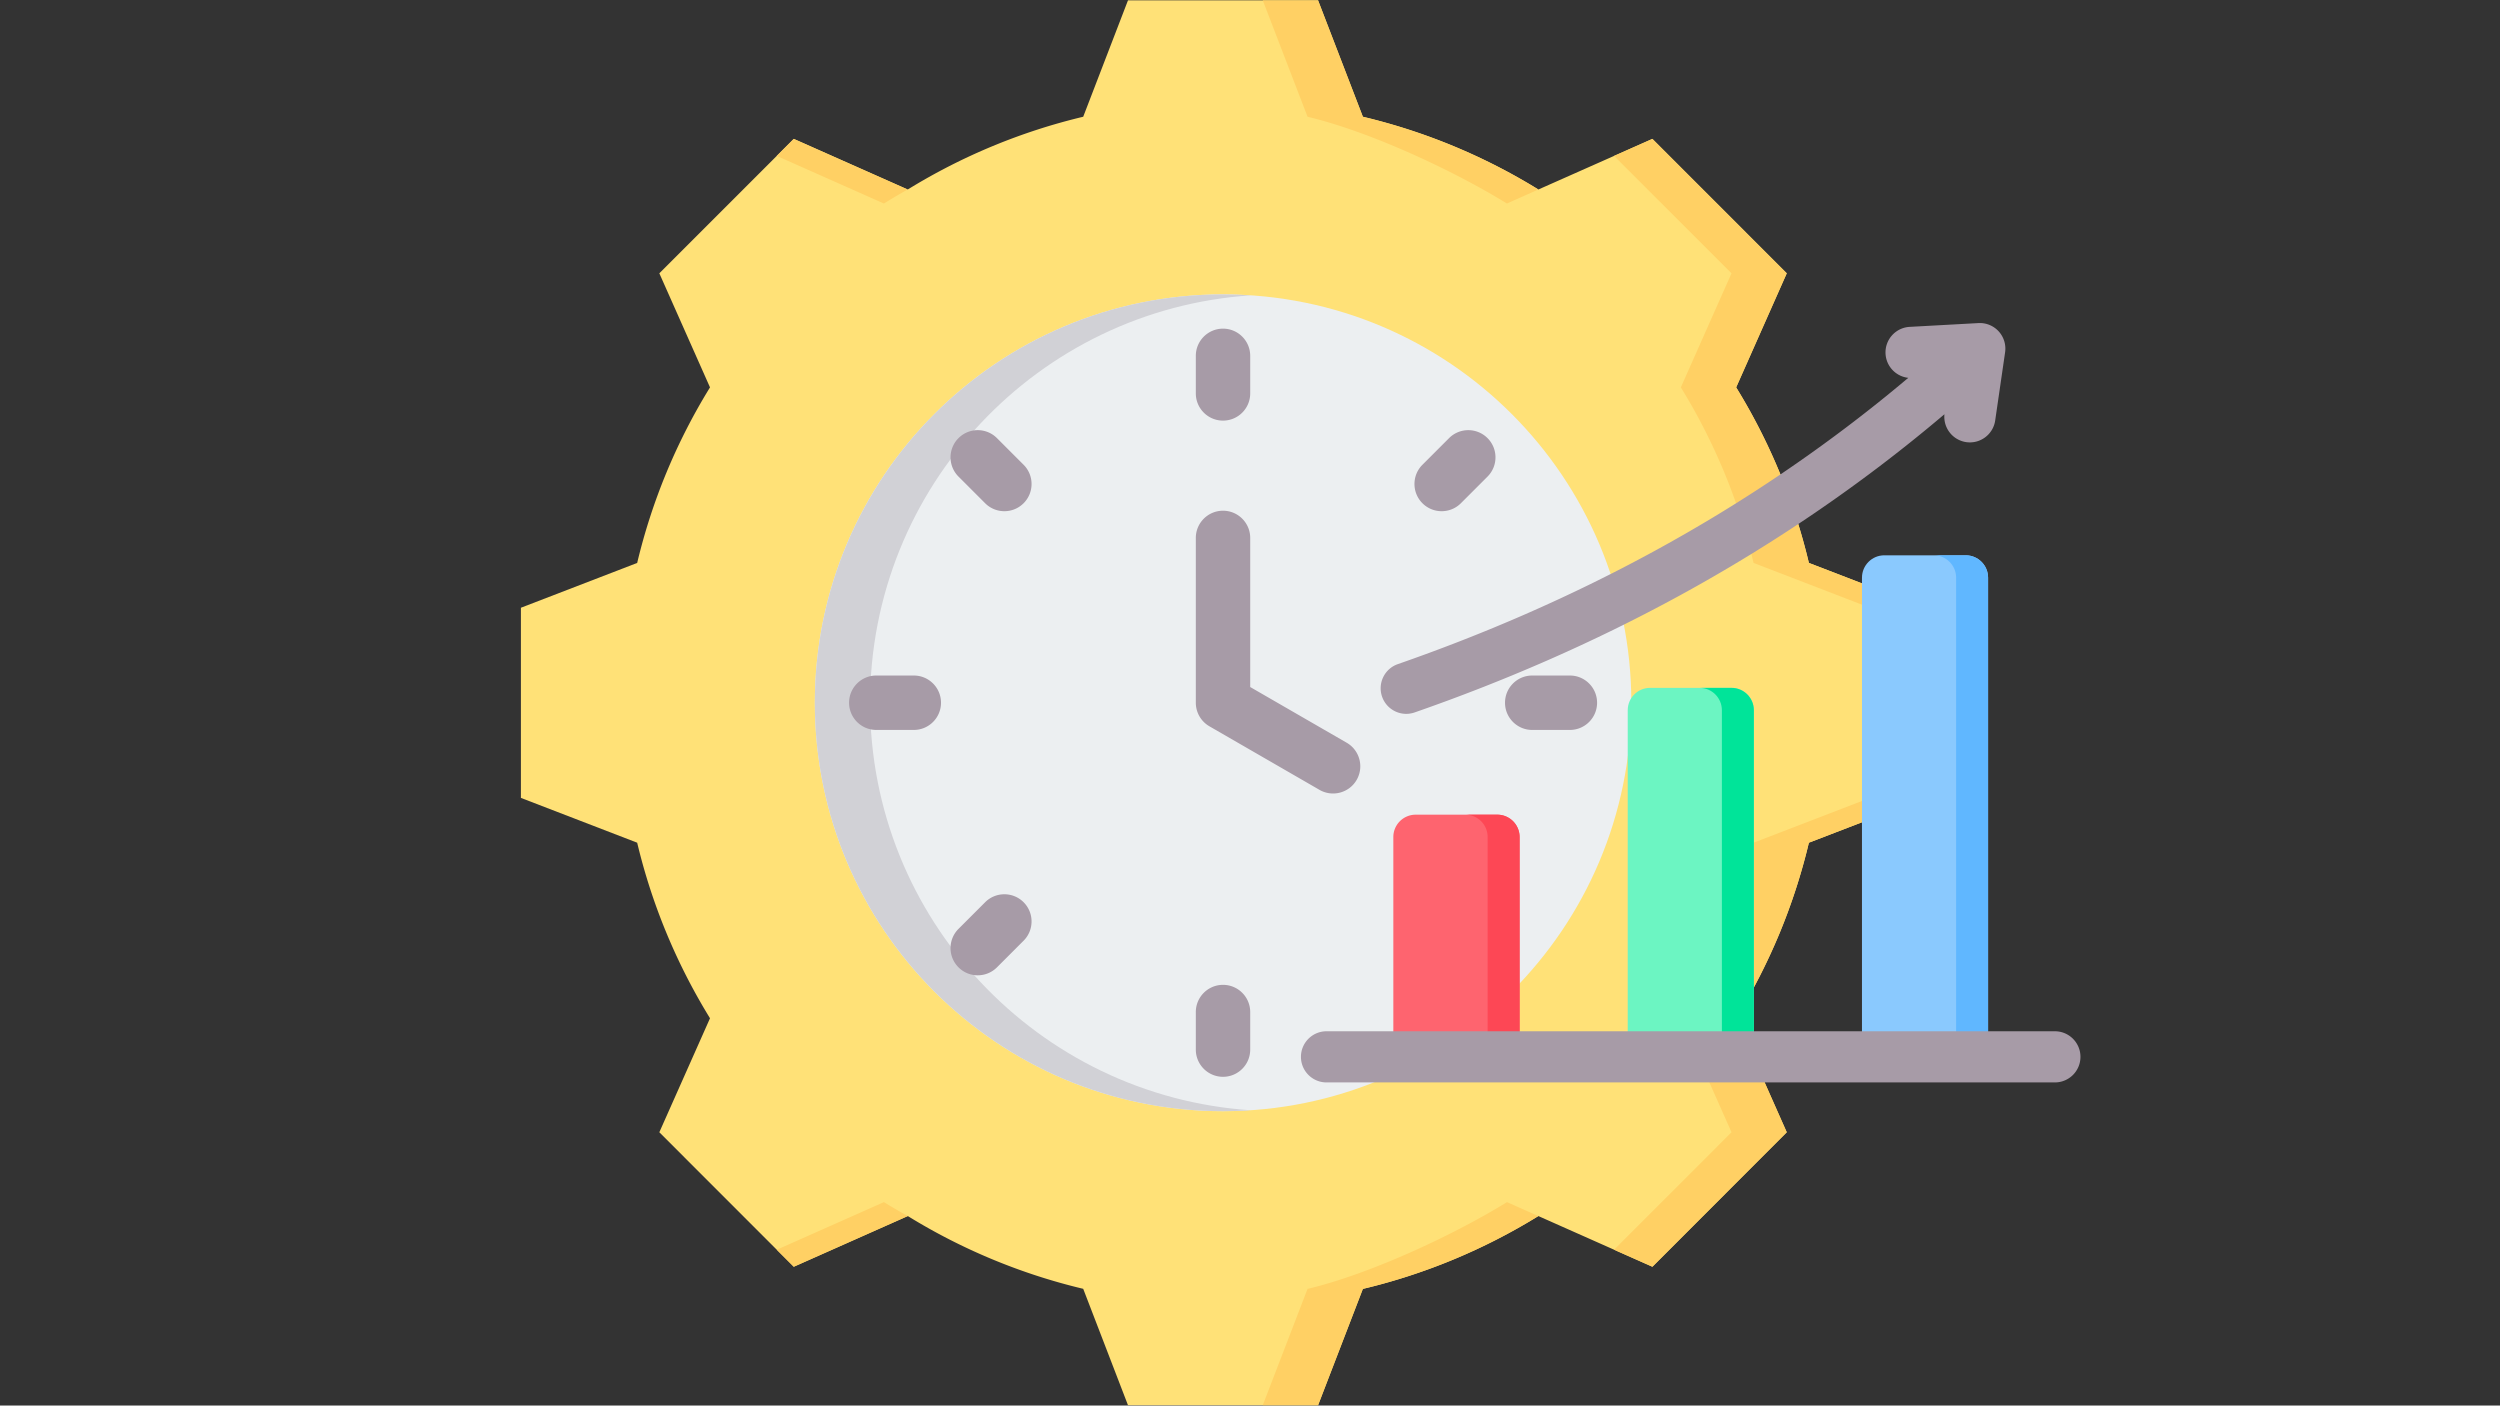 <svg xmlns="http://www.w3.org/2000/svg" width="1366" height="768" version="1.0" viewBox="0 0 1024.5 576"><rect x="0" y="0" width="1024.5" height="576" fill="#333333" stroke="none"/><defs><clipPath id="a"><path d="M213.305.14H789v575.72H213.305Zm0 0"/></clipPath><clipPath id="b"><path d="M318 .14h471v575.72H318Zm0 0"/></clipPath><clipPath id="c"><path d="M533 132h319.742v312H533Zm0 0"/></clipPath></defs><g clip-path="url(#a)"><path fill="#ffe177" fill-rule="evenodd" d="M558.504 47.844a245.2 245.2 0 0 1 71.914 29.816l46.734-20.742L732.211 112l-20.734 46.75a245.4 245.4 0 0 1 29.804 71.941l47.684 18.364v77.925l-47.684 18.36a245.6 245.6 0 0 1-29.804 71.91L732.21 464l-55.059 55.113-46.734-20.773c-22.227 13.703-46.492 23.8-71.914 29.851l-18.356 47.668H462.25l-18.352-47.703a245.4 245.4 0 0 1-71.882-29.816l-46.73 20.773L270.195 464l20.765-46.715c-13.7-22.27-23.793-46.547-29.844-71.945l-47.648-18.36v-77.925l47.648-18.364a245.5 245.5 0 0 1 29.844-71.941L270.195 112l55.09-55.082 46.7 20.742a246 246 0 0 1 71.913-29.816L462.25.14h77.898Zm0 0"/></g><g clip-path="url(#b)"><path fill="#ffd064" fill-rule="evenodd" d="m661.45 63.89 15.702-6.972L732.211 112l-20.734 46.75a245.4 245.4 0 0 1 29.804 71.941l47.684 18.364v77.925l-47.684 18.36a245.6 245.6 0 0 1-29.804 71.91L732.21 464l-55.059 55.113-15.703-6.968L709.574 464l-20.765-46.75a245.7 245.7 0 0 0 29.804-71.91l47.684-18.36v-77.925l-47.684-18.364a245.5 245.5 0 0 0-29.804-71.941L709.574 112Zm-343.13 0 6.965-6.972 46.7 20.742a214 214 0 0 0-9.755 5.746Zm240.184-16.046a245.2 245.2 0 0 1 71.914 29.816l-12.879 5.746c-22.23-13.703-56.281-29.511-81.707-35.562L517.48.14h22.668ZM372.016 498.34l-46.73 20.773-6.966-6.968 43.91-19.516a231 231 0 0 0 9.786 5.71m258.402 0c-22.227 13.703-46.492 23.8-71.914 29.851l-18.356 47.668H517.48l18.352-47.668c25.426-6.05 59.477-21.859 81.738-35.562Zm0 0"/></g><path fill="#eceff1" fill-rule="evenodd" d="M501.2 120.637c92.41 0 167.32 74.933 167.32 167.379 0 92.414-74.91 167.347-167.32 167.347-92.376 0-167.282-74.933-167.282-167.347 0-92.446 74.906-167.38 167.281-167.38m0 0"/><path fill="#d1d1d6" fill-rule="evenodd" d="M501.2 120.637c3.808 0 7.581.136 11.35.406-87.105 5.816-155.995 78.336-155.995 166.973 0 88.605 68.89 161.125 155.996 166.972-3.77.239-7.543.375-11.352.375-92.375 0-167.281-74.933-167.281-167.347 0-92.446 74.906-167.38 167.281-167.38m0 0"/><path fill="#a79ba7" fill-rule="evenodd" d="M490.047 220.441c0-6.152 4.992-11.148 11.144-11.148s11.145 4.996 11.145 11.148v61.102l39.539 22.828c5.328 3.078 7.156 9.902 4.082 15.23s-9.898 7.157-15.223 4.083l-45.113-26.047a11.15 11.15 0 0 1-5.574-9.657Zm0-74.613c0-6.152 4.992-11.148 11.144-11.148s11.145 4.996 11.145 11.148v15.39c0 6.153-4.992 11.15-11.145 11.15s-11.144-4.997-11.144-11.15Zm103.781 33.715c4.348-4.352 11.41-4.352 15.758 0 4.351 4.348 4.351 11.414 0 15.766l-10.914 10.918c-4.348 4.351-11.41 4.351-15.758 0-4.351-4.352-4.351-11.415 0-15.766Zm15.758 201.11c4.351 4.35 4.351 11.413 0 15.765-4.348 4.352-11.41 4.352-15.758 0L582.914 385.5c-4.351-4.352-4.351-11.418 0-15.766 4.348-4.351 11.41-4.351 15.758 0Zm-201.031 15.765c-4.348 4.352-11.41 4.352-15.758 0-4.352-4.352-4.352-11.414 0-15.766l10.914-10.918c4.348-4.351 11.41-4.351 15.758 0 4.351 4.348 4.351 11.414 0 15.766Zm-15.758-201.11c-4.352-4.351-4.352-11.417 0-15.765 4.348-4.352 11.41-4.352 15.758 0l10.914 10.918c4.351 4.351 4.351 11.414 0 15.766-4.348 4.351-11.41 4.351-15.758 0Zm250.543 81.524c6.148 0 11.144 4.992 11.144 11.148 0 6.153-4.996 11.149-11.144 11.149h-15.438c-6.152 0-11.144-4.996-11.144-11.149 0-6.156 4.992-11.148 11.144-11.148ZM512.336 430.129c0 6.152-4.992 11.148-11.145 11.148s-11.144-4.996-11.144-11.148v-15.39c0-6.153 4.992-11.15 11.144-11.15s11.145 4.997 11.145 11.15Zm-153.238-131c-6.153 0-11.145-4.996-11.145-11.149 0-6.156 4.992-11.148 11.145-11.148h15.382c6.153 0 11.145 4.992 11.145 11.148 0 6.153-4.992 11.149-11.145 11.149Zm0 0"/><path fill="#8ac9fe" fill-rule="evenodd" d="M814.719 236.734c0-5.062-4.106-9.172-9.168-9.172h-33.348c-5.062 0-9.168 4.11-9.168 9.172v187.192c0 5.062 4.106 9.172 9.168 9.172h33.348c5.062 0 9.168-4.11 9.168-9.172zm0 0"/><path fill="#60b7ff" fill-rule="evenodd" d="M792.453 433.098c5.063 0 9.168-4.11 9.168-9.172V236.734c0-5.062-4.105-9.172-9.168-9.172h13.098c5.062 0 9.168 4.11 9.168 9.172v187.192c0 5.062-4.106 9.172-9.168 9.172Zm0 0"/><path fill="#6cf5c2" fill-rule="evenodd" d="M718.727 291.055c0-5.067-4.106-9.172-9.168-9.172H676.21c-5.063 0-9.168 4.105-9.168 9.172v132.87c0 5.063 4.105 9.173 9.168 9.173h33.348c5.062 0 9.168-4.11 9.168-9.172zm0 0"/><path fill="#00e499" fill-rule="evenodd" d="M696.46 433.098c5.063 0 9.169-4.11 9.169-9.172V291.055c0-5.067-4.106-9.172-9.168-9.172h13.098c5.062 0 9.168 4.105 9.168 9.172v132.87c0 5.063-4.106 9.173-9.168 9.173Zm0 0"/><path fill="#fe646f" fill-rule="evenodd" d="M570.988 343.023c0-2.433.965-4.765 2.684-6.488a9.18 9.18 0 0 1 6.484-2.683h33.41c2.434 0 4.766.964 6.485 2.683a9.18 9.18 0 0 1 2.683 6.488v80.903a9.172 9.172 0 0 1-9.168 9.172h-33.41a9.18 9.18 0 0 1-6.484-2.688 9.18 9.18 0 0 1-2.684-6.484zm0 0"/><path fill="#fd4755" fill-rule="evenodd" d="M600.469 333.852h13.097c2.434 0 4.766.964 6.485 2.683a9.18 9.18 0 0 1 2.683 6.488v80.903a9.172 9.172 0 0 1-9.168 9.172H600.47a9.17 9.17 0 0 0 9.172-9.172v-80.903a9.168 9.168 0 0 0-9.172-9.172m0 0"/><g clip-path="url(#c)"><path fill="#a79ba7" fill-rule="evenodd" d="M796.836 169.754c-69.816 59.203-145.434 97.238-217.121 122.203-5.461 1.902-11.438-.992-13.336-6.453-1.902-5.465.988-11.445 6.45-13.348 69.038-24.043 141.87-60.554 209.183-117.32-5.004-.543-9.032-4.652-9.317-9.844-.32-5.777 4.11-10.722 9.887-11.043l28.164-1.55a10.47 10.47 0 0 1 8.309 3.39 10.48 10.48 0 0 1 2.636 8.582l-4.062 27.95c-.832 5.722-6.156 9.695-11.875 8.863-5.574-.813-9.484-5.88-8.918-11.43m-253.23 273.824c-5.782 0-10.477-4.695-10.477-10.48s4.695-10.485 10.476-10.485h298.493c5.78 0 10.476 4.7 10.476 10.485s-4.695 10.48-10.476 10.48Zm0 0"/></g></svg>